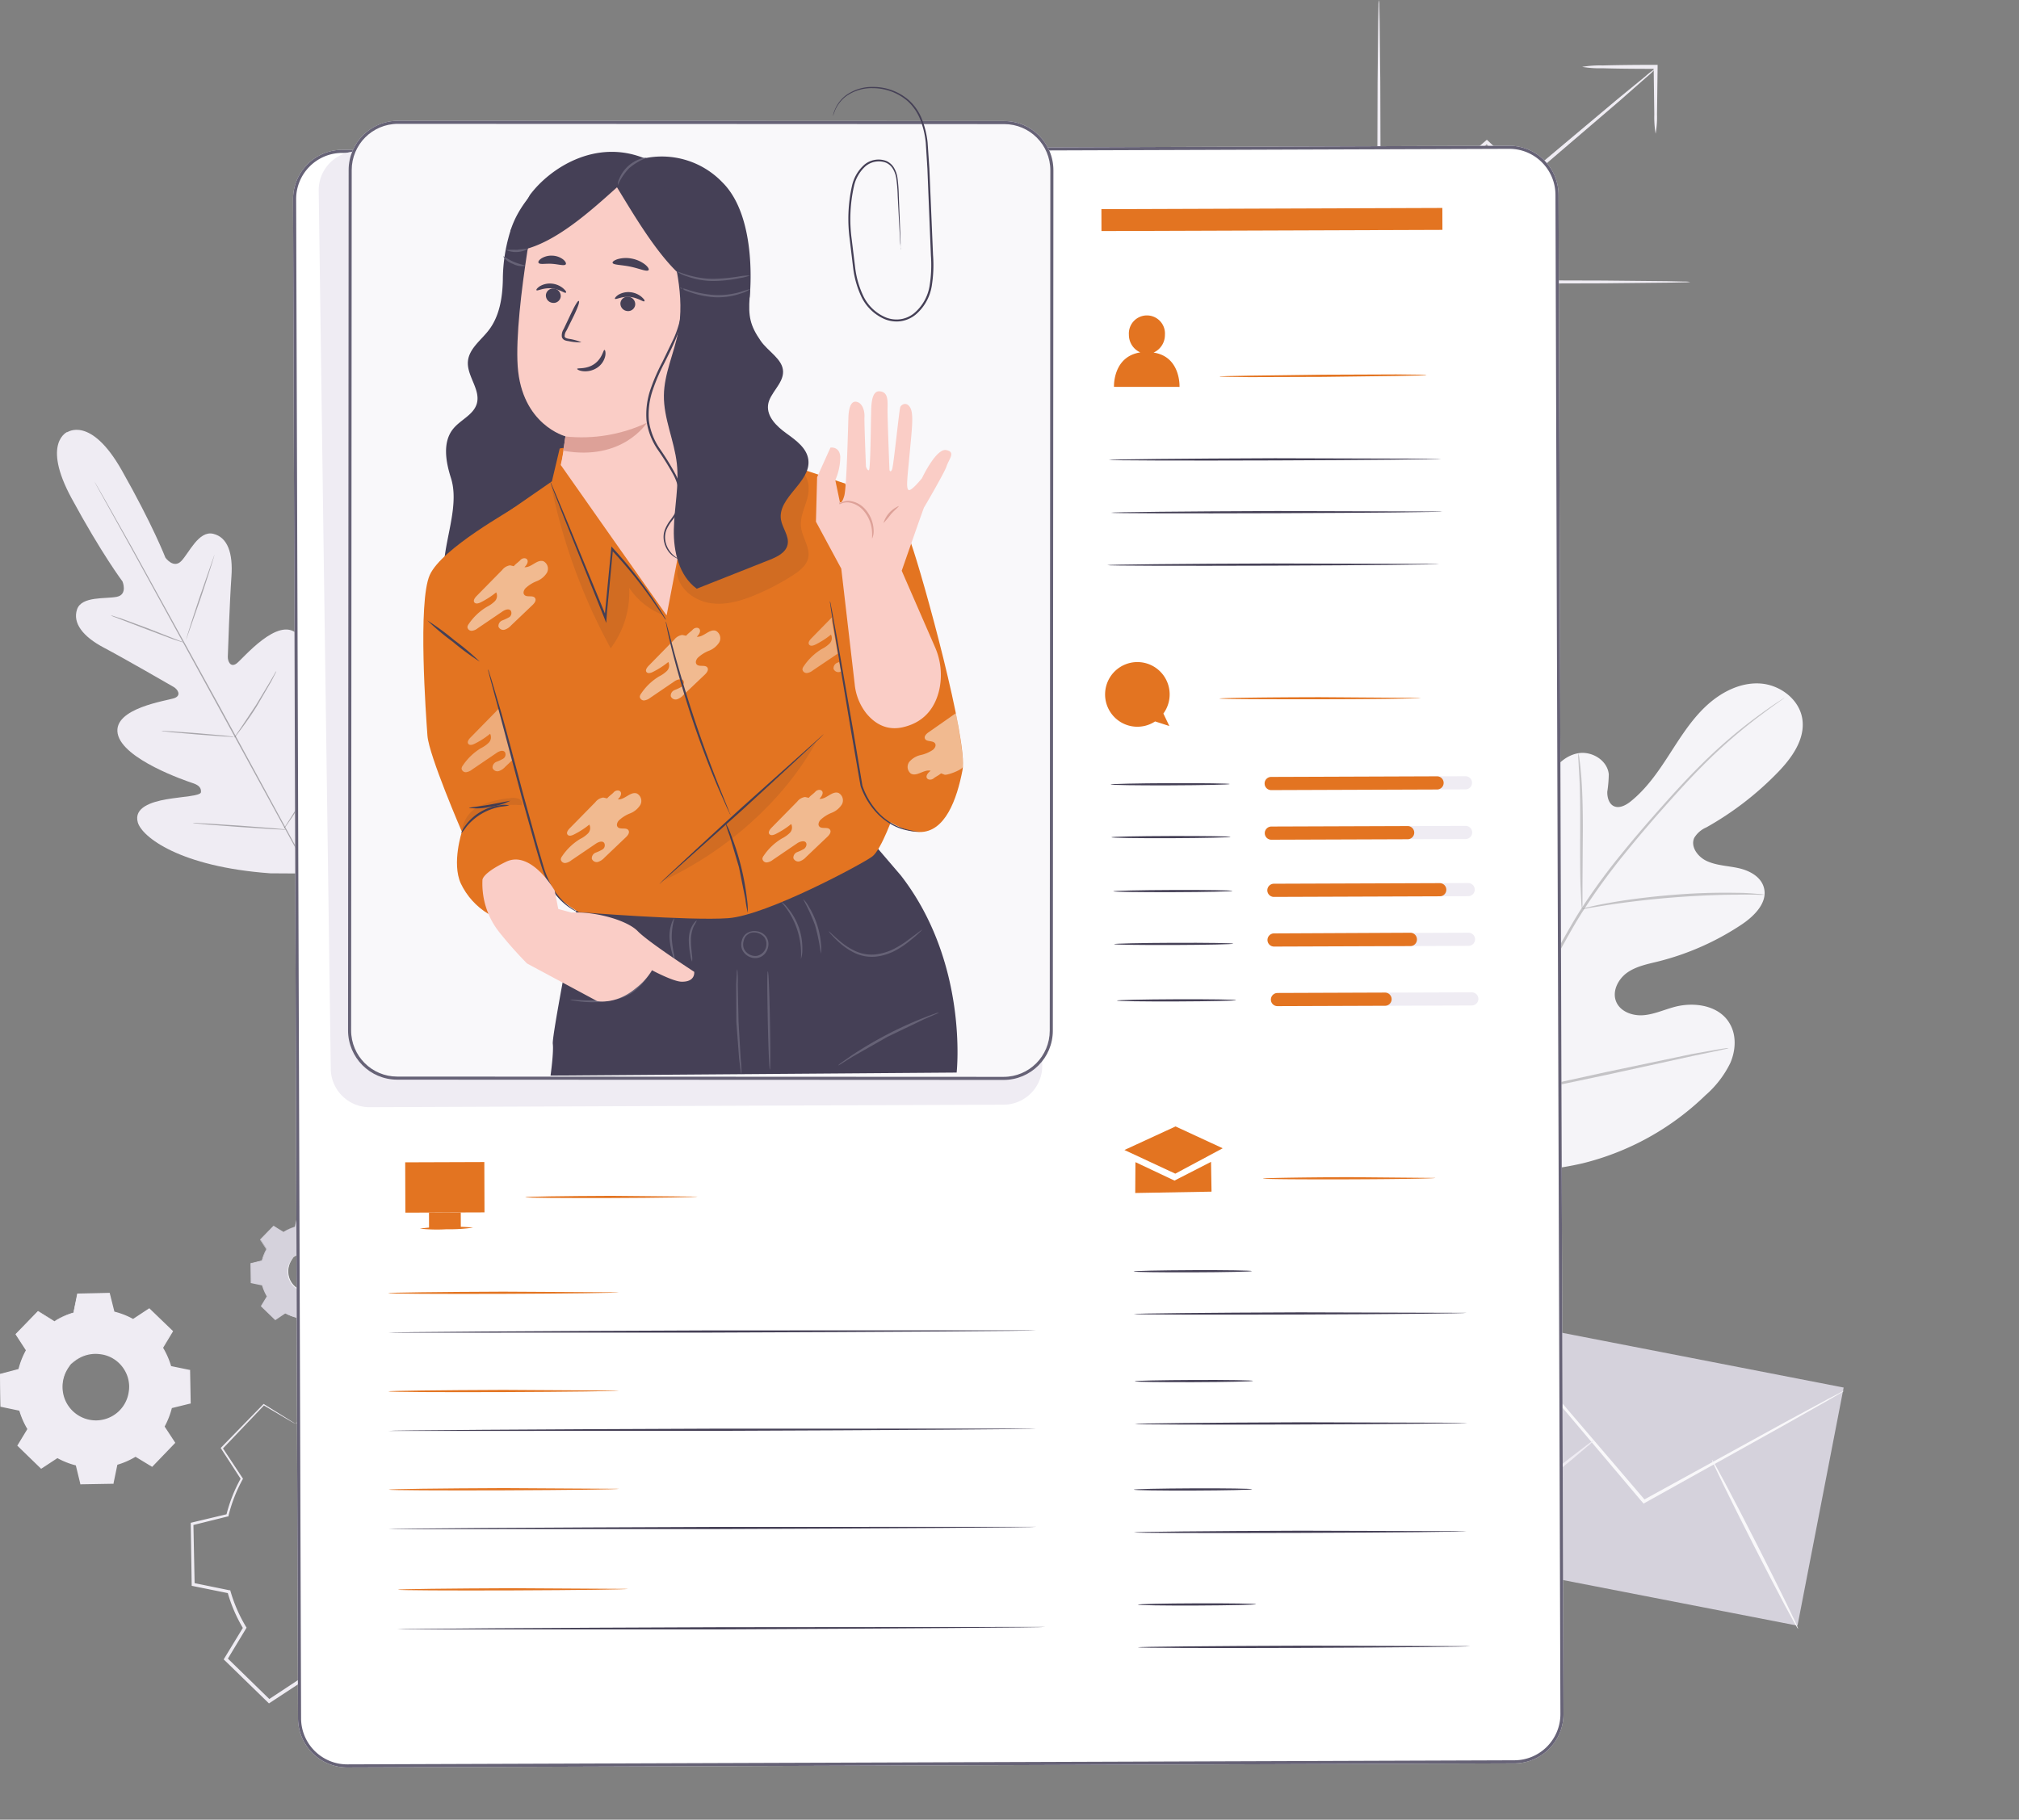 <svg xmlns="http://www.w3.org/2000/svg" width="416" height="375" fill="none" xmlns:v="https://vecta.io/nano"><rect width="100%" height="100%" fill="#808080" stroke="none"/><style><![CDATA[.B{fill:#454056}.C{fill:#e37421}.D{fill:#efecf3}.E{fill:#666276}.F{fill:#facdc6}.G{fill:#d5d2dc}.H{fill:#f9f8fa}.I{fill-rule:evenodd}]]></style><path d="M299.371 237.518c-13.694-11.962-14.986-31.561-12.541-48.779.408-2.875.425-5.959 2.064-8.339s5.03-3.771 7.476-2.277c2.03 1.243 2.697 3.832 3.669 6.029a17.03 17.03 0 0 0 6.071 7.193c1.734 1.147 3.937 1.981 5.854 1.173 2.601-1.103 3.304-4.517 3.59-7.384l1.63-16.063c.287-2.866.599-5.803 1.778-8.426s3.426-4.943 6.236-5.421 6.01 1.468 6.279 4.344a26.33 26.33 0 0 1-.304 3.579c-.043 1.199.365 2.606 1.457 3.032s2.342-.226 3.296-.973c3.27-2.607 5.672-6.082 7.953-9.609s4.501-7.114 7.528-9.981 6.998-4.978 11.127-4.77 8.23 3.223 8.828 7.367-2.185 8.01-5.108 11.007a64.28 64.28 0 0 1-14.683 11.293 5.34 5.34 0 0 0-2.489 2.164c-.824 1.841.781 3.944 2.602 4.769 2.056.947 4.397.973 6.6 1.477s4.527 1.737 5.143 3.961c.867 3.058-1.925 5.873-4.553 7.628a55.19 55.19 0 0 1-17.224 7.627c-2.186.539-4.484.982-6.34 2.276s-3.165 3.77-2.35 5.907 3.374 3.067 5.629 2.893 4.336-1.164 6.539-1.737c4.102-1.06 9.158-.244 11.274 3.475 1.422 2.415 1.232 5.551.104 8.131-1.243 2.529-2.98 4.783-5.108 6.628-7.048 6.835-15.781 11.674-25.307 14.022-9.47 2.18-18.03 2.128-26.746-2.172" fill="#f5f4f8"/><g fill="#000"><path opacity=".2" d="M304.992 227.155c3.879-9.106 8.274-17.981 13.165-26.583l3.816-6.794c1.258-2.224 2.498-4.43 3.851-6.515a128.44 128.44 0 0 1 8.49-11.572c2.862-3.535 5.707-6.784 8.395-9.808s5.247-5.777 7.693-8.2a102.76 102.76 0 0 1 12.359-10.547c1.552-1.129 2.784-1.963 3.625-2.519l.962-.625a2.74 2.74 0 0 1 .339-.2c-.09.094-.192.176-.304.243l-.937.669c-.823.582-2.029 1.451-3.564 2.606-4.333 3.239-8.418 6.799-12.22 10.651-2.419 2.432-4.952 5.212-7.632 8.226s-5.489 6.29-8.343 9.826a131.3 131.3 0 0 0-8.386 11.51c-1.344 2.068-2.602 4.257-3.833 6.49l-3.799 6.793c-4.887 8.583-9.288 17.435-13.182 26.514"/><path opacity=".2" d="M325.968 187.253c-.093-.41-.143-.83-.147-1.251l-.165-3.475c-.095-2.901-.095-6.906-.078-11.293s0-8.427-.174-11.293l-.19-3.423c-.046-.422-.046-.847 0-1.268a6.3 6.3 0 0 1 .225 1.242c.122.808.243 1.972.364 3.423.235 2.892.347 6.949.33 11.345l-.078 11.294v3.474a5.03 5.03 0 0 1-.087 1.225zm37.589-2.875c-.496.046-.996.046-1.492 0-.954 0-2.333-.052-4.041 0-3.417 0-8.126.165-13.321.573a190.44 190.44 0 0 0-13.261 1.52l-3.989.643c-.487.114-.984.181-1.483.2.468-.173.949-.306 1.439-.399a64.3 64.3 0 0 1 3.981-.817c3.365-.617 8.066-1.26 13.269-1.677a129.75 129.75 0 0 1 13.373-.425c1.735 0 3.088.13 4.042.208.498.013.995.071 1.483.174zm-58.045 42.151a1.74 1.74 0 0 1-.199-.478l-.486-1.407-1.639-5.213c-1.318-4.422-2.958-10.581-4.666-17.374l-4.519-17.436-1.465-5.255-.399-1.434c-.113-.391-.122-.504-.096-.512.086.15.153.311.2.477l.486 1.408c.416 1.216.98 2.997 1.639 5.212 1.318 4.413 2.957 10.581 4.666 17.375l4.518 17.435 1.466 5.212.399 1.434c.112.382.121.547.095.556z"/><path opacity=".2" d="M356.168 216.009a2.06 2.06 0 0 1-.503.147l-1.475.322-5.429 1.138-17.865 3.918-17.901 3.761-5.464.965-1.491.226a2.23 2.23 0 0 1-.529 0c.163-.072.335-.121.511-.148l1.475-.321 5.42-1.139 17.866-3.917 17.909-3.762 5.455-.964 1.492-.226a2.23 2.23 0 0 1 .529 0z"/></g><path d="M13.913 88.983s-5.403 2.189.824 13.683 10.503 17.157 10.503 17.157 1.119 2.685-1.145 3.162-7.285-.191-8.222 2.606 1.188 5.586 5.498 7.862 13.564 7.628 14.405 8.114 1.657 1.738.173 2.294-12.714 2.041-11.699 7.332 14.058 9.73 15.481 10.199 1.734 1.094 1.674 1.867-3.92.913-7.094 1.46-6.765 1.737-5.923 4.743 8.673 9.165 27.31 10.512l8.673.052 4.562-7.463c8.673-16.557 7.641-26.461 5.533-28.763s-5.004.113-7.155 2.519-4.276 5.586-4.987 5.256-1.015-.938-.694-2.406 3.469-14.882-.434-18.548-11.136 5.108-12.41 6.081-1.873-.408-1.847-1.355.399-11.667.746-16.506-.772-8.122-3.755-8.834-4.969 3.944-6.574 5.612-3.278-.704-3.278-.704-2.541-6.611-8.985-17.991-11.274-7.819-11.274-7.819" class="D"/><g fill="#000"><path opacity=".3" d="M64.873 182.059L45.056 145.79l-18.048-32.908-5.524-9.938-1.5-2.71-.382-.704c-.045-.079-.086-.16-.121-.243l.147.234.408.687 1.544 2.684 5.594 9.904 18.117 32.863 19.748 36.304"/><path opacity=".3" d="M22.859 126.825a2.6 2.6 0 0 1 .607.156l1.63.522 5.282 1.946 5.204 2.05 1.587.616a2.92 2.92 0 0 1 .581.244 2.78 2.78 0 0 1-.616-.148l-1.622-.53-5.273-1.981-5.256-2.015-1.596-.608a2.88 2.88 0 0 1-.529-.252zm15.507 4.97c-.069 0 1.179-3.953 2.784-8.774l3.027-8.688c.069 0-1.171 3.944-2.775 8.766l-3.035 8.696zm9.896 20.241c.088-.197.202-.381.338-.547l.989-1.434 3.183-4.795 2.957-4.926.867-1.511a2.38 2.38 0 0 1 .347-.539c-.07.204-.157.401-.26.591l-.798 1.555-2.897 4.977c-1.162 1.903-2.376 3.571-3.252 4.761l-1.058 1.381a3.17 3.17 0 0 1-.416.487zm-15.011-1.399a2.77 2.77 0 0 1 .59 0l1.605.086 5.299.383 5.29.469 1.605.174c.197.009.392.041.581.095a2.77 2.77 0 0 1-.59 0l-1.604-.087-5.299-.391-5.29-.46-1.605-.174c-.197-.007-.392-.039-.581-.095zm6.46 18.973a4.42 4.42 0 0 1 .763 0l2.055.104 6.799.435 6.782.521 2.055.191a4.68 4.68 0 0 1 .755.104 4.14 4.14 0 0 1-.755 0l-2.064-.104-6.799-.443-6.782-.513-2.055-.191a4.68 4.68 0 0 1-.755-.104zm18.762 1.199c.114-.246.251-.482.408-.703l1.197-1.86 3.833-6.211 3.616-6.333 1.067-1.937c.123-.243.265-.475.425-.695a5.23 5.23 0 0 1-.33.747l-.989 1.981-3.556 6.376-3.911 6.177-1.266 1.815c-.145.229-.31.444-.494.643z"/></g><path d="M307.193 271.808l-9.513 49.069 72.68 14.139 9.513-49.07-72.68-14.138z" class="G"/><path d="M380 286.593c-.254.196-.524.37-.807.521l-2.385 1.381-8.776 4.978-29.149 16.254-.243.13-.173-.208-.434-.504-21.838-25.853-6.556-7.888-1.735-2.164c-.218-.244-.412-.509-.581-.79a5.84 5.84 0 0 1 .685.704l1.848 2.076 6.73 7.749 21.985 25.723.433.512-.416-.078 29.244-16.071 8.881-4.796 2.428-1.268a5.58 5.58 0 0 1 .859-.408z" class="H"/><path d="M297.802 321.524c-.113-.139 6.652-5.803 15.117-12.648s15.428-12.267 15.55-12.119-6.652 5.803-15.125 12.649-15.455 12.231-15.542 12.118z" class="D"/><path d="M352.743 300.84c.165-.087 4.276 7.644 9.167 17.261s8.742 17.479 8.578 17.566-4.276-7.645-9.176-17.262-8.733-17.479-8.569-17.565z" class="H"/><g class="D"><path d="M348.257 58.1c-.41.066-.825.095-1.241.087l-3.555.07-13.096.13-43.181.122h-3.469V58.1l.121-41.204.13-12.379.07-3.353c-.014-.39.015-.78.086-1.164a6.77 6.77 0 0 1 .079 1.164l.069 3.353.13 12.379.121 41.204-.399-.408h3.079l43.181.122 13.096.13 3.556.078a7.63 7.63 0 0 1 1.223.078zm-7.128-43.992a16.48 16.48 0 0 1-1.908 1.824l-5.42 4.769-18.065 15.472-1.076.869-.277.235-.26-.243-8.04-7.48h.477l-11.777 9.799-3.426 2.736c-.388.355-.816.664-1.275.921a7.95 7.95 0 0 1 1.127-1.103l3.287-2.91 11.613-9.982.252-.217.242.235 8.075 7.436h-.538l1.075-.869 18.213-15.298 5.585-4.569a16.16 16.16 0 0 1 2.116-1.624z"/><path d="M341.131 27.555a20.58 20.58 0 0 1-.278-4.005l-.13-9.773.408.408h-.694c-3.989 0-7.597-.043-10.216-.122a21.51 21.51 0 0 1-4.233-.287 22.47 22.47 0 0 1 4.233-.287c2.601-.069 6.227-.122 10.216-.122h1.101v.408l-.121 9.773a20.05 20.05 0 0 1-.286 4.005zm-329.89 244.72a15.99 15.99 0 0 1 3.92-1.737l.806-3.883 6.548-.122.945 3.857a16.18 16.18 0 0 1 3.972 1.564l3.313-2.172 4.709 4.561-2.081 3.423a16.01 16.01 0 0 1 1.734 3.909l3.877.808.113 6.559-3.842.947a16.09 16.09 0 0 1-1.561 3.979l2.168 3.318-4.553 4.726-3.382-2.059a15.99 15.99 0 0 1-3.92 1.738l-.807 3.883-6.548.121-.945-3.857a16 16 0 0 1-3.972-1.563l-3.313 2.171-4.718-4.56 2.055-3.389c-.752-1.224-1.335-2.545-1.735-3.926l-3.877-.808-.121-6.559 3.859-.964a16.24 16.24 0 0 1 1.561-3.979l-2.168-3.319 4.553-4.725 3.382 2.058h.026zm3.469 8.74a7.04 7.04 0 0 0-1.326 7.687 7.03 7.03 0 0 0 2.653 3.09 7.01 7.01 0 0 0 3.918 1.099 7.02 7.02 0 0 0 3.869-1.261c1.137-.794 2.015-1.906 2.522-3.198a7.05 7.05 0 0 0 .329-4.062 7.04 7.04 0 0 0-4.29-5.053 7.01 7.01 0 0 0-2.71-.483 7.03 7.03 0 0 0-2.687.596 7.02 7.02 0 0 0-2.252 1.585h-.026z"/><path d="M14.737 281.015a5.35 5.35 0 0 1 1.292-1.147c1.354-.885 2.973-1.269 4.579-1.086 1.196.129 2.341.559 3.326 1.25a7.14 7.14 0 0 1 2.311 2.703c.631 1.283.87 2.725.685 4.144a7.2 7.2 0 0 1-1.956 4.062c-1.07 1.109-2.467 1.844-3.985 2.097a6.69 6.69 0 0 1-2.16 0 6.94 6.94 0 0 1-1.995-.573 7.12 7.12 0 0 1-2.78-2.215 7.14 7.14 0 0 1-1.366-3.284 6.96 6.96 0 0 1 .928-4.631 5.23 5.23 0 0 1 1.101-1.355s-.425.469-.971 1.434c-.752 1.374-1.024 2.961-.772 4.508a6.77 6.77 0 0 0 1.206 2.928 6.84 6.84 0 0 0 2.801 2.276 6.64 6.64 0 0 0 1.899.53 6.48 6.48 0 0 0 2.047-.044 6.8 6.8 0 0 0 3.755-1.988c1.008-1.048 1.655-2.39 1.847-3.832a6.24 6.24 0 0 0 0-2.05 6.42 6.42 0 0 0-.59-1.877 6.84 6.84 0 0 0-2.376-2.727 6.68 6.68 0 0 0-2.975-1.069c-1.551-.203-3.125.124-4.466.93-.963.582-1.353 1.059-1.388 1.016zm-3.497-8.739l-.217-.113-.65-.374-2.55-1.511h.078l-4.527 4.743v-.121l2.246 3.301v.06.061a16.33 16.33 0 0 0-1.535 3.962v.078h-.078l-3.842.955.113-.139.13 6.559-.13-.156 3.885.799h.095v.096a16.07 16.07 0 0 0 1.691 3.883l.052.087-.052.087-2.064 3.431v-.226l4.718 4.552h-.234l3.304-2.18.104-.061.095.052a15.77 15.77 0 0 0 3.877 1.555h.113v.113l.945 3.849-.2-.148 6.557-.122-.2.165.807-3.883v-.121h.121a15.69 15.69 0 0 0 3.859-1.686l.104-.061.104.061 3.382 2.059h-.252l4.553-4.726v.252l-2.168-3.318-.069-.105.061-.104c.722-1.225 1.273-2.543 1.639-3.918v-.121h.121l3.842-.939-.147.192-.104-6.568.147.182-3.859-.842h-.104v-.105c-.381-1.364-.944-2.67-1.674-3.883l-.061-.095.061-.087 2.055-3.388v.208l-4.701-4.569h.191l-3.365 2.172-.069.052-.078-.044c-1.237-.695-2.561-1.22-3.937-1.563h-.078v-.079l-.928-3.857.113.087-6.548.087.087-.07-.867 3.875a17 17 0 0 0-3.001 1.155l-.703.365-.234.122.217-.148a9.67 9.67 0 0 1 .694-.399 15.47 15.47 0 0 1 2.992-1.217l-.052.044.789-3.883v-.07h.078l6.548-.139h.095v.087l.963 3.848-.104-.095a16.07 16.07 0 0 1 4.015 1.572h-.147l3.304-2.18.104-.07.087.087 4.726 4.552.095.096-.069.113-2.047 3.396v-.182a16.52 16.52 0 0 1 1.734 3.961l-.139-.121 3.885.799h.139v.243l.121 6.559v.157h-.147l-3.851.946.147-.147a16.55 16.55 0 0 1-1.578 4.031v-.2l2.168 3.31.087.139-.113.113-4.544 4.726-.113.112-.139-.086-3.382-2.051h.199a16.01 16.01 0 0 1-3.963 1.738l.147-.157-.807 3.884v.156h-.165l-6.548.113h-.156v-.156l-.937-3.858.147.148a16.25 16.25 0 0 1-4.024-1.59h.199l-3.313 2.172-.13.087-.104-.104-4.709-4.57-.104-.095.078-.122 2.055-3.388v.174a16.4 16.4 0 0 1-1.735-3.97l.13.121-3.877-.816H.095v-.131L0 283.231v-.113h.104l3.781-1.008-.095.095a16.52 16.52 0 0 1 1.578-4.004v.121l-2.159-3.327v-.061l.052-.061 4.579-4.699 2.498 1.555.642.408.26.139z"/></g><path d="M58.41 253.876a9.49 9.49 0 0 1 2.342-1.017l.486-2.328 3.92-.069.564 2.311a9.44 9.44 0 0 1 2.385.938l1.977-1.303 2.819 2.728-1.223 2.032c.442.733.784 1.522 1.015 2.346l2.307.443.069 3.927-2.307.564c-.201.833-.517 1.634-.937 2.381l1.301 1.989-2.723 2.823-2.029-1.225c-.733.44-1.52.782-2.342 1.017l-.486 2.328-3.92.07-.564-2.311a9.29 9.29 0 0 1-2.376-.939l-1.986 1.304-2.819-2.728 1.223-2.033c-.439-.734-.78-1.523-1.015-2.346l-2.307-.477-.069-3.927 2.307-.565c.203-.835.518-1.639.937-2.389l-1.301-1.98 2.723-2.824 2.029 1.26zm2.09 5.212c-.578.6-.965 1.357-1.113 2.177a4.22 4.22 0 0 0 .282 2.43c.332.764.882 1.412 1.582 1.863a4.21 4.21 0 0 0 2.349.669c.832-.015 1.64-.276 2.324-.751a4.21 4.21 0 0 0 1.516-1.917 4.22 4.22 0 0 0-.991-4.575 4.2 4.2 0 0 0-1.381-.89 4.21 4.21 0 0 0-1.616-.293 4.22 4.22 0 0 0-1.604.349c-.507.221-.965.54-1.349.938z" class="G"/><path d="M60.502 259.088c.22-.273.483-.508.78-.694.815-.525 1.786-.752 2.749-.643.665.067 1.305.294 1.865.66.648.434 1.169 1.034 1.509 1.737.185.373.314.771.382 1.182a4.04 4.04 0 0 1 0 1.294c-.125.914-.536 1.764-1.176 2.428a4.33 4.33 0 0 1-2.38 1.264 4 4 0 0 1-1.292 0c-.414-.048-.819-.162-1.197-.339-.696-.321-1.294-.822-1.735-1.45-.384-.548-.633-1.179-.728-1.842a4.2 4.2 0 0 1 .555-2.771c.171-.306.394-.579.659-.808 0 0-.252.269-.581.869-.448.824-.61 1.775-.46 2.701a4.08 4.08 0 0 0 .802 1.865c.42.544.971.972 1.6 1.245a3.76 3.76 0 0 0 1.128.322c.408.065.823.065 1.231 0a4.08 4.08 0 0 0 2.245-1.188c.604-.625.993-1.426 1.111-2.287.065-.406.065-.819 0-1.225a4.08 4.08 0 0 0-.356-1.129 4.23 4.23 0 0 0-1.422-1.634c-.657-.435-1.423-.674-2.211-.691a4.17 4.17 0 0 0-2.238.596c-.291.162-.572.341-.841.538z" fill="#f5f4f8"/><path d="M58.409 253.876l-.13-.069-.39-.226-1.526-.869-2.706 2.841v-.079l1.31 1.981a9.78 9.78 0 0 0-.919 2.372v.043l-2.298.574.061-.087.078 3.926-.069-.095 2.316.486h.052v.061a9.63 9.63 0 0 0 1.015 2.32v.052.052l-1.232 2.033v-.131l2.827 2.728h-.139l1.977-1.303h.061.061a9.74 9.74 0 0 0 2.35.921h.069v.069l.564 2.303-.113-.087 3.92-.07-.113.096.477-2.328v-.07h.069a9.29 9.29 0 0 0 2.316-1.008h.069.061l2.021 1.225h-.147l2.723-2.832v.148l-1.301-1.981v-.061-.06c.416-.739.728-1.531.928-2.355v-.069h.069l2.307-.565-.087.113-.069-3.927.087.105-2.316-.487h-.069v-.069a9.26 9.26 0 0 0-1.006-2.32v-.052-.061l1.24-2.024v.122l-2.81-2.728h.113l-1.986 1.294c-.741-.414-1.535-.727-2.359-.929v-.044l-.555-2.31.069.052-3.92.052.052-.044-.494 2.329c-.617.172-1.215.404-1.787.695l-.425.217-.139.069.13-.087.416-.234a9.54 9.54 0 0 1 1.787-.739l.468-2.328v-.043l3.92-.087h.052v.052l.572 2.302-.061-.052c.839.205 1.647.52 2.402.938h-.191l1.977-1.303h.061l.052.052 2.827 2.728.061.052v.07l-1.223 2.033v-.113a9.72 9.72 0 0 1 1.032 2.38l-.078-.078 2.324.477h.087v.087l.069 3.936v.087h-.087l-2.298.564.078-.087c-.204.845-.522 1.657-.945 2.415v-.121l1.301 1.981.052.078-.069.069-2.723 2.832-.069.07-.078-.052-2.029-1.234h.121a9.39 9.39 0 0 1-2.368 1.025l.087-.087-.486 2.32v.095h-.095l-3.929.07h-.095v-.087l-.564-2.311.087.087c-.841-.211-1.651-.529-2.411-.947h.121l-2.064 1.39-.069.044-.069-.061-2.819-2.728-.061-.061v-.078L55 267.107v.104a9.67 9.67 0 0 1-1.023-2.372l.078.07-2.324-.487h-.069v-.121l-.052-3.927v-.069h.069l2.307-.556-.061.06c.21-.838.531-1.644.954-2.397v.069l-1.292-1.989v-.044l2.741-2.806 1.5.93.382.243.2.061z" class="G"/><g class="D"><path d="M71.011 356.742l-1.787-7.298c-2.629-.642-5.158-1.638-7.519-2.962l-6.288 4.126-8.959-8.687 3.885-6.42a30.32 30.32 0 0 1-3.217-7.419l-7.363-1.537-.217-12.467 7.285-1.789c.663-2.647 1.678-5.192 3.018-7.567l-4.12-6.298 8.673-8.974 6.409 3.901a30.63 30.63 0 0 1 7.415-3.232l1.526-7.367 12.445-.226 1.778 7.298c2.629.649 5.16 1.646 7.528 2.962l6.279-4.126 8.95 8.687-3.886 6.42a30.4 30.4 0 0 1 3.218 7.427l7.363 1.538.217 12.457-7.285 1.79c-.651 2.63-1.645 5.163-2.958 7.532l4.12 6.29-8.673 8.965-6.435-3.805A30.29 30.29 0 0 1 85 349.184l-1.526 7.375-12.463.183zm-9.314-10.33c2.366 1.323 4.897 2.322 7.528 2.972l1.787 7.288 12.393-.217 1.526-7.358c2.608-.741 5.104-1.827 7.424-3.232l6.409 3.892 8.603-8.93-4.111-6.29c1.319-2.373 2.317-4.912 2.966-7.549l7.285-1.738-.217-12.414-7.267-1.624a30.48 30.48 0 0 0-3.227-7.437l3.886-6.419-8.924-8.618-6.279 4.118c-2.368-1.317-4.899-2.313-7.528-2.963l-1.812-7.349-12.393.217-1.526 7.358a29.91 29.91 0 0 0-7.432 3.232l-6.435-3.857-8.603 8.93 4.102 6.298a30.6 30.6 0 0 0-2.966 7.55l-7.285 1.789.217 12.414 7.354 1.529c.743 2.611 1.828 5.111 3.226 7.436l-3.877 6.412 8.915 8.626 6.262-4.066zm15.281-13.804a13.34 13.34 0 0 1-7.37-2.224c-2.186-1.45-3.897-3.513-4.92-5.93a13.4 13.4 0 0 1-.836-7.665c.478-2.582 1.705-4.966 3.526-6.854 1.218-1.265 2.673-2.277 4.282-2.977a13.3 13.3 0 0 1 5.094-1.106h.243c3.486.054 6.813 1.472 9.269 3.95a13.39 13.39 0 0 1 .158 18.691 13.35 13.35 0 0 1-9.202 4.107l-.243.008zm-9.54-22.656a13.34 13.34 0 0 0-3.503 6.822c-.475 2.568-.187 5.22.829 7.626a13.32 13.32 0 0 0 4.886 5.906c2.171 1.447 4.719 2.224 7.327 2.233h.243c3.473-.113 6.765-1.583 9.171-4.094a13.35 13.35 0 0 0-.158-18.63 13.3 13.3 0 0 0-9.239-3.937h-.26c-1.748.024-3.474.395-5.078 1.093a13.19 13.19 0 0 0-4.263 2.972l.043.009z"/><path d="M67.394 309.952c.701-.859 1.539-1.596 2.48-2.18 2.567-1.669 5.631-2.396 8.673-2.059a13.49 13.49 0 0 1 6.31 2.369c1.869 1.311 3.378 3.075 4.383 5.128.59 1.183.999 2.448 1.214 3.753a13.05 13.05 0 0 1 .069 4.109 13.62 13.62 0 0 1-3.708 7.707 13.58 13.58 0 0 1-7.566 3.968c-2.673.455-5.421.101-7.892-1.016a13.53 13.53 0 0 1-5.265-4.202 13.56 13.56 0 0 1-2.592-6.223c-.45-3.04.163-6.143 1.734-8.783a10.1 10.1 0 0 1 2.09-2.562 31.99 31.99 0 0 0-1.83 2.71c-1.434 2.604-1.953 5.614-1.474 8.548a13.04 13.04 0 0 0 2.546 5.91 13.01 13.01 0 0 0 5.06 3.968c2.346 1.043 4.948 1.364 7.476.921a12.92 12.92 0 0 0 7.13-3.771 12.95 12.95 0 0 0 3.511-7.271 13.05 13.05 0 0 0-1.18-7.445 13.03 13.03 0 0 0-4.135-4.928c-1.768-1.27-3.826-2.076-5.986-2.343-2.942-.387-5.928.225-8.482 1.737l-2.567 1.955zm-6.624-16.575l-.416-.225-1.232-.713-4.839-2.858h.156l-8.586 9.009v-.243l4.145 6.28.069.113-.061.113c-1.301 2.362-2.284 4.886-2.923 7.506v.148h-.147l-7.294 1.815.208-.269.252 12.44-.243-.286 7.389 1.511h.191l.052.191a30.59 30.59 0 0 0 3.209 7.358l.104.165-.104.174-3.885 6.437-.052-.425 8.907 8.687h-.442l6.27-4.135.191-.122.191.113a30.22 30.22 0 0 0 7.45 2.928l.217.052.052.217 1.795 7.306-.373-.287 12.428-.217-.364.304 1.526-7.367.052-.234.217-.061a30.34 30.34 0 0 0 7.337-3.188l.2-.113.2.122 6.418 3.891-.468.061 8.672-8.948-.043.469-4.111-6.289-.121-.191.104-.2c1.306-2.346 2.295-4.855 2.94-7.462l.052-.218.217-.052 7.293-1.781-.277.357-.2-12.449.278.339-7.354-1.538-.2-.043-.061-.2a30.24 30.24 0 0 0-3.182-7.367l-.105-.174.105-.174 3.902-6.419.052.39-8.924-8.687h.364l-6.288 4.109-.139.087-.148-.078a30.09 30.09 0 0 0-7.467-2.971h-.147v-.148l-1.734-7.314.225.173-12.428.165.165-.139-1.578 7.359v.078h-.069a30.29 30.29 0 0 0-5.681 2.189l-1.344.695a2.65 2.65 0 0 1-.442.234c.128-.11.267-.206.416-.286l1.31-.756a29.12 29.12 0 0 1 5.672-2.311l-.087.087 1.483-7.375v-.131h.139l12.428-.269h.173v.174l1.813 7.297-.182-.182a30.62 30.62 0 0 1 7.615 2.979h-.286l6.27-4.144.199-.121.165.156 8.959 8.635.182.174-.13.217-3.885 6.437v-.338a30.75 30.75 0 0 1 3.27 7.514l-.261-.243 7.355 1.529.277.052v.287l.226 12.449v.286l-.286.07-7.294 1.798.269-.269c-.651 2.671-1.657 5.242-2.992 7.644v-.39l4.119 6.289.165.252-.208.217-8.63 8.965-.208.218-.26-.157-6.426-3.9h.39a30.83 30.83 0 0 1-7.519 3.275l.269-.296-1.526 7.367-.069.304H83.5l-12.419.217h-.303l-.069-.286-1.787-7.306.278.269a31.11 31.11 0 0 1-7.632-3.014h.373l-6.279 4.117-.243.157-.199-.191-8.933-8.688-.2-.191.147-.234 3.903-6.42v.339c-1.416-2.354-2.509-4.887-3.252-7.532l.234.226-7.389-1.495-.234-.052v-.234l-.191-12.449v-.295l.208-.053 7.302-1.737-.182.182a31.23 31.23 0 0 1 3.009-7.601v.235l-4.085-6.307-.087-.131.104-.113 8.673-8.904.061-.07.087.053 4.727 2.945 1.223.773a2.43 2.43 0 0 1 .425.286z"/></g><path d="M310.951 30.035l-240.457.842c-5.602.02-10.129 4.585-10.11 10.196l1.018 313.039c.018 5.612 4.575 10.145 10.176 10.125l240.456-.842c5.602-.019 10.129-4.584 10.111-10.196l-1.019-313.039a10.15 10.15 0 0 0-10.176-10.125z" fill="#fff"/><path d="M310.953 30.67l-240.457.842c-5.252.018-9.496 4.298-9.478 9.559l1.018 313.039c.017 5.261 4.289 9.511 9.541 9.492l240.456-.842c5.252-.018 9.496-4.298 9.479-9.558l-1.019-313.039c-.017-5.261-4.288-9.51-9.54-9.492zm-240.459.207l240.457-.842a10.15 10.15 0 0 1 10.176 10.125l1.019 313.039c.018 5.612-4.509 10.177-10.111 10.196l-240.456.842c-5.602.02-10.158-4.513-10.176-10.125L60.384 41.072c-.018-5.611 4.508-10.176 10.11-10.196z" class="E I"/><path d="M297.185 42.855l-70.248.246.014 4.517 70.249-.246-.015-4.517zm-3.268 34.437l-.43.048-1.246.043-4.562.096-15.081.19-15.071.051-4.569-.053-1.241-.035a2.06 2.06 0 0 1-.432-.031c.14-.037.284-.054.429-.048l1.247-.051 4.562-.087 15.107-.197 15.062-.06 4.57.052 1.241.035a1.29 1.29 0 0 1 .414.047z" class="C"/><path d="M296.908 94.529c-.009.13-15.322.286-34.22.355s-34.23.014-34.23-.108 15.322-.277 34.228-.345l34.222.098zm-.374 21.685c-.009.13-15.322.286-34.219.354s-34.196.026-34.187-.104 15.322-.278 34.227-.346l34.179.096zm.762-10.798c-.009.122-15.321.278-34.219.346s-34.196.026-34.187-.096 15.322-.286 34.228-.354l34.178.104z" class="B"/><path d="M143.696 246.599c-.008.121-7.947.257-17.748.289s-17.751-.034-17.75-.164 7.946-.25 17.748-.289l17.75.164zm-16.226 19.722c-.009.13-10.643.268-23.774.316s-23.769-.022-23.769-.144 10.634-.26 23.774-.308l23.769.136z" class="C"/><path d="M213.522 274.16c-.009.121-29.897.329-66.769.461l-66.782.017c0-.122 29.889-.338 66.779-.47l66.772-.008z" class="B"/><path d="M127.537 286.573c-.009.121-10.643.259-23.766.309s-23.778-.015-23.777-.145 10.643-.26 23.774-.308l23.769.144z" class="C"/><path d="M213.57 294.403c-.009.13-29.897.338-66.77.47l-66.781.008c0-.122 29.888-.33 66.778-.461l66.773-.017z" class="B"/><path d="M127.607 306.817c-.009.122-10.643.259-23.766.309s-23.777-.015-23.777-.137 10.643-.268 23.775-.316l23.768.144z" class="C"/><path d="M213.64 314.648c-.009.13-29.897.337-66.77.47l-66.78.007c.001-.13 29.888-.329 66.777-.46l66.773-.017z" class="B"/><path d="M129.455 327.44c-.008.121-10.651.259-23.774.308s-23.743-.012-23.734-.142 10.643-.259 23.774-.308l23.734.142z" class="C"/><path d="M215.489 335.27c-.01.13-29.906.337-66.782.513l-66.781.007c.001-.13 29.897-.328 66.778-.46l66.785-.06z" class="B"/><g class="C"><path d="M99.793 239.474l-16.305.057.034 10.373 16.305-.057-.034-10.373z"/><path d="M94.939 249.87l-6.548.023.011 3.249 6.548-.023-.011-3.249z"/><path d="M97.479 252.987a33.42 33.42 0 0 1-5.484.336 32.64 32.64 0 0 1-5.495-.127c1.816-.257 3.65-.366 5.483-.327 1.832-.107 3.669-.068 5.495.118zm134.202-15.995l10.532-4.856 9.716 4.5-9.768 5.232-10.48-4.876zm2.265 2.503l-.04 6.355 15.721-.275-.105-6.139-7.524 3.858-8.052-3.799zm61.781 3.254c-.01.13-7.948.257-17.748.289s-17.751-.034-17.752-.156 7.948-.257 17.749-.297l17.751.164z"/></g><path d="M257.968 261.943c-.008.122-5.468.241-12.19.263s-12.212-.051-12.211-.182 5.468-.241 12.191-.272 12.211.061 12.21.191zm44.177 8.604c-.009.13-15.348.284-34.272.351s-34.282.019-34.282-.103 15.348-.284 34.28-.35l34.274.102zm-43.947 14.02c-.009.13-5.46.251-12.191.272s-12.168-.049-12.202-.182 5.459-.241 12.191-.272 12.202.06 12.202.182zm44.173 8.639c-.009.13-15.348.284-34.271.351s-34.274.02-34.283-.103 15.348-.284 34.28-.35l34.274.102zm-44.359 13.696c-.009.13-5.469.25-12.191.272s-12.168-.058-12.211-.183 5.468-.241 12.191-.271 12.211.06 12.211.182zm44.172 8.647c-.009.13-15.348.284-34.271.351s-34.282.019-34.283-.103 15.348-.284 34.28-.35l34.274.102zm-43.358 15.046c-.008.121-5.459.242-12.191.272s-12.168-.057-12.202-.182 5.46-.25 12.191-.272 12.202.06 12.202.182zm44.175 8.647c-.009.121-15.348.276-34.271.351s-34.274.02-34.274-.111 15.339-.276 34.271-.342l34.274.102z" class="B"/><path d="M237.678 72.661c.707-.316 1.305-.833 1.722-1.486a3.97 3.97 0 0 0 .624-2.189c.036-.51-.034-1.021-.204-1.502s-.437-.922-.785-1.296a3.72 3.72 0 0 0-1.235-.876c-.467-.204-.972-.31-1.481-.31a3.72 3.72 0 0 0-1.483.306c-.468.203-.889.5-1.238.872s-.617.813-.788 1.294a3.74 3.74 0 0 0-.21 1.501 3.97 3.97 0 0 0 .632 2.176 3.95 3.95 0 0 0 1.719 1.473c-5.704.878-5.422 7.098-5.422 7.098l13.501.012s.301-6.232-5.352-7.075z" class="C"/><path d="M253.4 161.574c-.009.13-5.504.247-12.296.273s-12.298-.058-12.298-.18 5.504-.247 12.296-.273 12.298.058 12.298.18zm.161 10.888c-.008.122-5.503.248-12.295.274s-12.299-.058-12.298-.189 5.504-.247 12.295-.264 12.298.057 12.298.179z" class="B"/><path d="M301.951 162.674l-40.003.147a1.35 1.35 0 0 1-1.357-1.35 1.36 1.36 0 0 1 .393-.959 1.35 1.35 0 0 1 .955-.4l40.004-.147a1.34 1.34 0 0 1 .96.391c.126.125.226.275.294.439s.103.341.102.52-.032.355-.099.52-.166.315-.291.441a1.34 1.34 0 0 1-.439.295c-.164.068-.341.103-.519.103z" class="D"/><path d="M296.105 162.697l-34.185.122a1.35 1.35 0 0 1-.957-.393c-.255-.254-.399-.598-.4-.957a1.36 1.36 0 0 1 .393-.959 1.35 1.35 0 0 1 .955-.4l34.186-.122c.358-.001.702.141.957.394s.398.597.399.956-.143.702-.395.956a1.36 1.36 0 0 1-.953.403z" class="C"/><path d="M301.982 172.909l-40.003.139a1.35 1.35 0 0 1-.957-.394c-.255-.253-.398-.597-.4-.956a1.37 1.37 0 0 1 .396-.957c.252-.254.594-.399.952-.402l40.003-.139c.178-.001.355.032.519.1s.315.166.441.291.226.275.295.44a1.34 1.34 0 0 1 .102.519c.001.359-.14.704-.393.959a1.35 1.35 0 0 1-.955.4z" class="D"/><path d="M290.044 172.947l-28.089.099a1.35 1.35 0 0 1-.957-.394c-.255-.253-.398-.597-.4-.956a1.37 1.37 0 0 1 .396-.956 1.36 1.36 0 0 1 .952-.403l28.089-.099c.359-.001.703.14.958.393s.398.597.399.956-.14.705-.393.959-.596.399-.955.401z" class="C"/><path d="M253.959 183.594c-.008.122-5.503.248-12.295.265s-12.298-.058-12.298-.18 5.504-.247 12.296-.273 12.298.058 12.297.188zm.161 10.881c-.009.13-5.504.247-12.296.273s-12.298-.058-12.298-.18 5.503-.247 12.295-.273 12.299.058 12.299.18z" class="B"/><path d="M302.51 184.686l-40.004.147c-.358.001-.702-.141-.957-.394s-.398-.597-.399-.956.14-.704.393-.959a1.35 1.35 0 0 1 .955-.4l40.003-.147a1.35 1.35 0 0 1 .958.394c.254.253.398.597.399.956.002.178-.032.355-.099.52a1.33 1.33 0 0 1-.292.441 1.32 1.32 0 0 1-.439.295c-.164.069-.34.103-.518.103z" class="D"/><path d="M296.656 184.708l-34.177.123a1.35 1.35 0 0 1-.957-.394c-.254-.253-.398-.597-.399-.956s.14-.704.393-.959a1.35 1.35 0 0 1 .955-.4l34.176-.123c.359-.001.703.141.958.394s.398.597.399.956c.002.178-.032.355-.099.52s-.166.315-.292.442a1.36 1.36 0 0 1-.438.295 1.34 1.34 0 0 1-.519.102z" class="C"/><path d="M302.577 194.924l-40.004.147a1.35 1.35 0 0 1-.957-.394c-.255-.253-.398-.597-.4-.956a1.36 1.36 0 0 1 .393-.959 1.35 1.35 0 0 1 .955-.4l40.004-.147a1.35 1.35 0 0 1 .957.394c.254.253.398.597.399.956s-.14.704-.393.959a1.35 1.35 0 0 1-.954.4z" class="D"/><path d="M290.601 194.967l-28.089.099a1.35 1.35 0 0 1-.958-.394c-.254-.253-.398-.597-.399-.956s.14-.704.393-.959a1.35 1.35 0 0 1 .955-.4l28.092-.134a1.35 1.35 0 0 1 .957.394c.254.253.398.597.399.956a1.37 1.37 0 0 1-.091.53c-.066.168-.164.322-.29.452a1.35 1.35 0 0 1-.443.304 1.34 1.34 0 0 1-.526.108z" class="C"/><path d="M254.703 206.107c-.01.13-5.513.247-12.305.272s-12.298-.058-12.298-.18 5.504-.247 12.296-.273 12.306.059 12.307.181z" class="B"/><path d="M303.251 207.208l-40.003.138a1.35 1.35 0 0 1-.957-.394c-.255-.253-.398-.597-.4-.956.004-.358.147-.7.399-.954s.592-.399.949-.405l40.003-.138a1.36 1.36 0 0 1 .961.393c.256.253.401.597.405.957-.002.36-.145.705-.399.959s-.599.398-.958.4z" class="D"/><path d="M285.423 207.264l-22.21.079c-.359.001-.703-.141-.958-.394a1.35 1.35 0 0 1-.399-.956 1.37 1.37 0 0 1 1.348-1.359l22.176-.081c.358.001.701.143.954.396a1.36 1.36 0 0 1 .402.953c.002.354-.134.695-.38.949a1.35 1.35 0 0 1-.933.413zm-44.489-57.647l-1.228-2.569c.985-1.341 1.432-3.004 1.255-4.659a6.66 6.66 0 0 0-2.214-4.285 6.64 6.64 0 0 0-4.521-1.663 6.65 6.65 0 0 0-4.458 1.829 6.67 6.67 0 0 0-2.056 4.364 6.66 6.66 0 0 0 1.423 4.609c1.032 1.305 2.515 2.174 4.156 2.438s3.321-.097 4.71-1.011l2.933.947zm51.802-5.795c-.009.13-9.279.268-20.73.279s-20.733-.026-20.733-.148 9.277-.26 20.729-.279l20.734.148z" class="C"/><path d="M73.619 31.187a8 8 0 0 0-7.952 8.11l2.487 180.984c.06 4.387 3.643 7.907 8.031 7.89l130.596-.515c4.436-.018 8.011-3.642 7.968-8.077L213 38.334a8 8 0 0 0-8.046-7.923l-131.335.775z" class="D"/><path d="M206.911 24.943l-124.928-.056c-5.602-.002-10.147 4.544-10.151 10.156l-.121 177.291c-.004 5.612 4.534 10.163 10.137 10.165l124.927.056c5.602.003 10.147-4.544 10.151-10.156l.12-177.291c.004-5.612-4.534-10.163-10.136-10.165z" class="H"/><path d="M206.91 25.578l-124.927-.056c-5.252-.002-9.512 4.26-9.516 9.521l-.121 177.291c-.004 5.26 4.251 9.527 9.503 9.529l124.928.056c5.252.003 9.512-4.26 9.516-9.521l.121-177.291c.003-5.261-4.252-9.527-9.504-9.53zm-124.927-.691l124.928.056c5.602.003 10.14 4.554 10.136 10.165l-.12 177.291c-.004 5.612-4.549 10.159-10.151 10.156l-124.927-.056c-5.602-.002-10.14-4.553-10.137-10.165l.121-177.29c.004-5.612 4.548-10.158 10.151-10.156z" class="E I"/><path d="M185.601 51.48a2.08 2.08 0 0 1-.037-.334c.017-.243-.038-.569-.07-.98l-.212-3.777-.316-5.988a31.12 31.12 0 0 0-.305-3.697c-.104-.657-.327-1.29-.659-1.867a3.13 3.13 0 0 0-1.506-1.334 4.25 4.25 0 0 0-2.177-.177 4.26 4.26 0 0 0-1.979.928 7.76 7.76 0 0 0-2.4 4.185 30.97 30.97 0 0 0-.453 10.863l.721 5.912a18.92 18.92 0 0 0 1.716 5.878c.934 1.898 2.505 3.405 4.438 4.258a5.91 5.91 0 0 0 3.107.446 5.76 5.76 0 0 0 2.907-1.275c1.661-1.413 2.774-3.366 3.145-5.517.347-2.105.442-4.244.285-6.372l-.494-12.227-.226-5.668-.337-5.327c-.16-1.646-.547-3.261-1.148-4.801a10.15 10.15 0 0 0-2.528-3.714 10.95 10.95 0 0 0-7.146-2.725 9.07 9.07 0 0 0-5.567 1.645 7.24 7.24 0 0 0-2.292 2.904l-.461 1.239a5.99 5.99 0 0 1 .376-1.271 7.18 7.18 0 0 1 2.265-3.01c1.647-1.198 3.644-1.816 5.679-1.759a11.16 11.16 0 0 1 7.354 2.74 10.36 10.36 0 0 1 2.643 3.818 18.5 18.5 0 0 1 1.202 4.892l.361 5.355.243 5.669.515 12.176a26.98 26.98 0 0 1-.284 6.485 9.77 9.77 0 0 1-3.303 5.785 6.26 6.26 0 0 1-3.131 1.364c-1.132.14-2.282-.022-3.331-.47a9.54 9.54 0 0 1-4.666-4.475 19.58 19.58 0 0 1-1.74-6.019l-.712-5.937a31.33 31.33 0 0 1 .475-11.035 8.17 8.17 0 0 1 2.548-4.331 4.57 4.57 0 0 1 2.146-.988 4.56 4.56 0 0 1 2.352.217c.69.301 1.264.818 1.634 1.474a5.74 5.74 0 0 1 .679 1.964c.166 1.242.258 2.493.275 3.747l.238 5.982.134 3.78c-.03.416.017.741.017.985.021.127.029.256.025.385zm-58.847-11.145l-11.101-5.565c-3.228 1.749-8.653 6.809-10.464 12.76-1.031 3.258-1.564 6.652-1.58 10.069-.069 3.679-.671 7.538-2.912 10.454-1.598 2.073-4.059 3.807-4.287 6.421-.255 3.004 2.667 5.814 1.828 8.716-.677 2.321-3.382 3.323-4.889 5.211-2.193 2.737-1.51 6.739-.442 10.08 2.578 8.064-4.879 18.876.558 25.356 6.123-4.349 23.857-11.963 29.981-16.312a11.07 11.07 0 0 0 3.555-3.442c1.16-2.139.795-4.733.443-7.136a211.85 211.85 0 0 1-.691-56.613zm58.852 140.071l-5.237-6.117-61.501 12.781s-5.187 26.318-4.969 28.041-.463 6.551-.463 6.551l83.674-.627s2.539-22.542-11.504-40.629z" class="B"/><path d="M134.347 199.99a2.42 2.42 0 0 1-.394.651l-1.255 1.653a13.62 13.62 0 0 1-2.218 2.108c-1.032.732-2.197 1.253-3.43 1.535-2.209.538-4.491.715-6.757.524a18.29 18.29 0 0 1-2.033-.265 2.18 2.18 0 0 1-.735-.191c.005-.07 1.073.075 2.79.136 2.229.09 4.459-.127 6.628-.647a9.76 9.76 0 0 0 3.288-1.51 15.22 15.22 0 0 0 2.227-1.994l1.889-2zm18.423 21.434c-.095-.271-.154-.553-.175-.84l-.298-2.311-.58-7.67-.031-7.701.122-2.334a2.77 2.77 0 0 1 .113-.863 27.09 27.09 0 0 1 .088 3.185l.162 7.676.442 7.66c.125 1.061.177 2.13.157 3.198zm5.86-.979c-.13-.009-.323-4.534-.433-10.124s-.155-10.131.011-10.136.323 4.534.433 10.124.111 10.136-.011 10.136zm31.424-28.926c-.177.238-.382.455-.61.645-.411.398-1.015.956-1.853 1.611-.921.774-1.916 1.456-2.969 2.037a11.34 11.34 0 0 1-4.233 1.339 8.31 8.31 0 0 1-4.36-.804 13.44 13.44 0 0 1-2.996-2.023c-.607-.534-1.183-1.104-1.723-1.707-.214-.206-.402-.439-.559-.692.056-.057.93.867 2.456 2.15a13.78 13.78 0 0 0 2.962 1.89c1.294.605 2.725.857 4.148.728 1.425-.152 2.807-.578 4.07-1.254a20.6 20.6 0 0 0 2.979-1.924l2.688-1.996zm3.426 17.137c-.258.172-.537.31-.829.412l-2.305 1.004-7.479 3.592-7.246 4.13-2.137 1.33c-.251.185-.524.335-.815.447a4.5 4.5 0 0 1 .712-.594l2.068-1.456c4.648-3.092 9.607-5.687 14.796-7.743.992-.392 1.787-.693 2.374-.878.274-.121.564-.204.861-.244zm-54.505-10.961c-.061-.004-.239-.435-.464-1.191-.287-.993-.471-2.012-.55-3.043a7.94 7.94 0 0 1 .392-3.09c.113-.422.322-.813.61-1.141a13.91 13.91 0 0 0-.548 4.202c.076 1.007.212 2.008.406 2.998a3.81 3.81 0 0 1 .154 1.265zm3.621.473c-.18-.402-.294-.83-.337-1.269-.208-1.041-.322-2.098-.342-3.159.005-.582.075-1.161.209-1.727.127-.473.32-.926.573-1.345.432-.709.846-1.02.878-.983a8.85 8.85 0 0 1-.602 1.134 6.97 6.97 0 0 0-.609 2.961c-.006 1.202.151 2.301.216 3.107.075.423.08.856.014 1.281zm22.425-.525a16.07 16.07 0 0 0-.872-6.377 16.05 16.05 0 0 0-3.305-5.518c.549.347 1.03.791 1.42 1.311 1.012 1.2 1.799 2.575 2.322 4.056a12.89 12.89 0 0 1 .726 4.615c.017.65-.081 1.298-.291 1.913zm4.101-1.121c-.253-1.976-.649-3.931-1.186-5.849-.692-1.858-1.518-3.663-2.471-5.4.436.403.802.877 1.083 1.4a17.58 17.58 0 0 1 2.628 8.102 5.66 5.66 0 0 1-.054 1.747zm-15.107-4.071s.172-.223.636-.4a2.8 2.8 0 0 1 2.039.066c.458.187.857.495 1.154.891a2.6 2.6 0 0 1 .486 1.611c-.02.631-.23 1.241-.601 1.751-.202.279-.457.515-.75.695a2.61 2.61 0 0 1-.959.352 2.97 2.97 0 0 1-1.887-.378c-.57-.331-1.013-.844-1.261-1.455-.182-.542-.196-1.126-.038-1.675.101-.488.334-.939.674-1.302a2.87 2.87 0 0 1 1.904-.737.93.93 0 0 1 .381.042.94.94 0 0 1 .333.191c-.235-.036-.472-.053-.71-.05a2.8 2.8 0 0 0-1.682.805 2.42 2.42 0 0 0-.533 1.146c-.126.478-.107.983.054 1.45.226.512.611.937 1.097 1.213s1.048.388 1.603.319c.545-.115 1.035-.41 1.39-.839a2.47 2.47 0 0 0 .568-1.523 2.28 2.28 0 0 0-.372-1.385c-.254-.346-.59-.624-.977-.809-.581-.276-1.24-.344-1.865-.192-.442.099-.618.252-.684.213z" class="E"/><path d="M106.054 104.521c-.517.547-15.019 8.424-17.506 13.979s-.772 29.051-.476 33.112 7.097 19.8 7.097 19.8-2.115 6.435-.237 10.626c1.229 2.597 3.191 4.776 5.644 6.268l14.485-6.668-5.883-39.832-3.124-37.285z" class="C"/><path opacity=".4" d="M104.659 145.824c.438-.535 1-.861 1.359-1.263s1.081-.542 1.39-.11-.082 1.161-.555 1.58c1.398.151 2.598-1.698 3.929-1.22a1.73 1.73 0 0 1 .84 1.032c.065.219.087.449.063.676a1.72 1.72 0 0 1-.2.649 4.34 4.34 0 0 1-2.096 1.742c-.868.33-1.662.827-2.338 1.464-.321.36-.552.927-.258 1.314.501.662 1.816.015 2.253.716.289.473-.143 1.052-.545 1.442l-4.398 4.175c-.357.404-.813.708-1.323.882a1.06 1.06 0 0 1-.771-.068c-.24-.118-.426-.322-.523-.572-.02-.263.043-.526.181-.751s.343-.4.586-.501c.495-.179.973-.402 1.429-.666a1.01 1.01 0 0 0 .348-1.36c-.425-.5-1.231-.165-1.753.207l-5.023 3.408c-.348.285-.767.469-1.211.533-.221.021-.442-.044-.616-.181a.87.87 0 0 1-.323-.556c.022-.232.11-.452.254-.635a11.96 11.96 0 0 1 3.73-3.578 6.13 6.13 0 0 0 1.619-1.139c.232-.237.383-.541.432-.869a1.58 1.58 0 0 0-.155-.958c-.997.816-2.085 1.513-3.242 2.079-.406.206-.99.357-1.259-.019s.061-.867.409-1.234l5.331-5.442a2.47 2.47 0 0 1 .722-.636c.28-.163.589-.268.91-.311l.805.17z" fill="#fff"/><path d="M115.323 92.425l-1.608 6.775-10.823 7.492s-3.514 15.306-2.314 31.189l12.377 43.546c.45 3.35 6.311 6.542 6.311 6.542s22.85 1.83 30.785 1.249 27.745-11.245 29.675-12.711 4.52-8.982 4.52-8.982l-11.213-40.208 1.16-27.647-20.513-6.847-6.706-5.995-31.651 5.596z" class="C"/><path opacity=".4" d="M174.916 125.387c.437-.535 1-.861 1.35-1.263s1.09-.541 1.398-.11-.082 1.161-.563 1.58c1.406.151 2.606-1.697 3.937-1.22a1.73 1.73 0 0 1 .84 1.032c.066.219.087.449.064.676a1.74 1.74 0 0 1-.201.649 4.34 4.34 0 0 1-2.096 1.742c-.867.33-1.661.827-2.338 1.464-.321.369-.552.927-.258 1.314.493.662 1.816.015 2.254.716.288.473-.144 1.053-.545 1.442l-4.399 4.175c-.357.404-.813.708-1.323.882-.256.077-.532.054-.772-.065s-.427-.324-.521-.575a1.23 1.23 0 0 1 .179-.747c.138-.224.343-.398.587-.497.494-.185.972-.41 1.43-.674a1.02 1.02 0 0 0 .348-1.36c-.426-.5-1.232-.165-1.754.207l-5.057 3.406a2.41 2.41 0 0 1-1.202.533.87.87 0 0 1-.617-.181c-.174-.137-.29-.336-.322-.556.021-.231.109-.452.253-.635a11.96 11.96 0 0 1 3.73-3.577c.598-.29 1.145-.675 1.619-1.14a1.58 1.58 0 0 0 .277-1.827c-.997.816-2.085 1.514-3.242 2.079-.414.206-.99.357-1.259-.019s.061-.867.409-1.234l5.331-5.441c.196-.258.441-.475.721-.637a2.46 2.46 0 0 1 .911-.311l.831.172z" fill="#fff"/><path d="M173.845 99.777s11.28 4.881 13.819 12.027 11.807 40.894 10.652 46.909-3.573 12.811-8.837 12.753-10.892-5.829-10.892-5.829l-4.165-8.001.818-8.015-3.837-21.765 2.442-28.079z" class="C"/><path d="M115.529 95.811c-.003.052 21.825 31.01 21.825 31.01l5.159-26.894 5.466-13.034-31.687 5.506-.763 3.412z" class="F"/><path opacity=".09" d="M164.989 97.184c-1.36-.81-3.095-.367-4.57.2-8.35 3.251-17.458 7.268-20.437 15.723l-.462 5.192c.523 3.19 3.613 5.481 6.803 5.985s6.432-.47 9.407-1.723a49.14 49.14 0 0 0 7.675-4.039c1.348-.872 2.746-1.957 3.109-3.526.473-2.143-1.21-4.161-1.465-6.338-.248-2.03.75-3.98 1.289-5.953s.412-4.483-1.349-5.521z" fill="#1f1b2d"/><g class="B"><path d="M100.551 137.923c.088.164.155.339.198.519l.484 1.515 1.665 5.613c1.403 4.749 3.102 11.357 5.048 18.645l2.842 10.242 1.295 4.445c.408 1.274.935 2.507 1.574 3.682.942 1.694 2.234 3.166 3.791 4.317 1.117.802 1.815 1.13 1.786 1.171-.176-.057-.346-.133-.505-.227-.48-.232-.94-.5-1.378-.803-1.631-1.114-2.987-2.586-3.965-4.303a20.73 20.73 0 0 1-1.66-3.714c-.467-1.391-.883-2.884-1.346-4.449l-2.868-10.244-4.928-18.636-1.522-5.655-.404-1.544a2.86 2.86 0 0 1-.107-.574zm36.625-10.183c-.08-.084-.149-.176-.207-.276l-.559-.832-2.127-3.111a95.47 95.47 0 0 0-8.345-10.256l.357-.123-1.238 13.098-.085 1.213-.066.928-.336-.895-8.017-19.952-2.366-6.019-.614-1.646a3.95 3.95 0 0 1-.194-.58 2.69 2.69 0 0 1 .274.551l.695 1.608 2.5 5.968 8.16 19.901-.431.065.086-1.213 1.271-13.096.033-.459.307.335c3.005 3.254 5.762 6.729 8.247 10.397.905 1.344 1.567 2.436 2.036 3.183l.504.863a1.41 1.41 0 0 1 .115.348zm32.52 23.571c.089.094-7.455 7.077-16.75 15.6l-17.057 15.265c-.081-.084 7.411-7.071 16.75-15.6l17.057-15.265z"/><path d="M154.069 188.083c-.223-.908-.385-1.83-.483-2.76l-1.325-6.608-1.917-6.466c-.34-.874-.629-1.767-.864-2.674.47.813.861 1.668 1.168 2.556a52.43 52.43 0 0 1 2.047 6.467 51.48 51.48 0 0 1 1.208 6.669 13.97 13.97 0 0 1 .166 2.816zm-55.21-51.725a52.31 52.31 0 0 1-5.546-4.084 52.16 52.16 0 0 1-5.278-4.431 51.76 51.76 0 0 1 5.555 4.076c1.852 1.362 3.612 2.845 5.269 4.439zm90.615 35.055l-.303-.021-.865-.061a8.19 8.19 0 0 1-1.411-.213 11.67 11.67 0 0 1-1.857-.549 12.6 12.6 0 0 1-4.28-2.915c-1.544-1.618-2.719-3.552-3.443-5.669L175.412 151l-3.204-19.151-.929-5.813-.227-1.584a2.55 2.55 0 0 1-.048-.552 2.17 2.17 0 0 1 .144.542l.307 1.563 1.061 5.788 3.345 19.134 1.833 10.989a15.49 15.49 0 0 0 3.303 5.555 12.5 12.5 0 0 0 4.142 2.904c1.396.525 2.852.873 4.335 1.038zm-84.531-5.425a16 16 0 0 1-1.757.259 11.8 11.8 0 0 0-7.073 4.125c-.336.481-.697.944-1.08 1.387a4.42 4.42 0 0 1 .824-1.579 10.29 10.29 0 0 1 3.195-2.892c1.25-.741 2.643-1.204 4.087-1.358a4.19 4.19 0 0 1 1.804.058z"/><path d="M105.167 165.011a12.79 12.79 0 0 1-4.166 1.256c-1.43.331-2.907.41-4.364.232.009-.13 1.923-.265 4.265-.674l4.265-.814z"/></g><path d="M105.857 116.681c.447-.534 1.009-.861 1.359-1.263s1.082-.55 1.399-.11-.082 1.153-.563 1.572c1.406.16 2.605-1.689 3.937-1.212.201.108.378.255.522.433a1.76 1.76 0 0 1 .318.6c.066.219.087.448.063.676a1.73 1.73 0 0 1-.2.649c-.494.791-1.229 1.401-2.097 1.741-.863.333-1.654.831-2.329 1.465-.321.36-.552.927-.258 1.314.493.662 1.816.015 2.245.716.297.474-.135 1.053-.544 1.433l-4.391 4.184c-.357.404-.813.708-1.323.882-.256.075-.531.051-.771-.067a1.07 1.07 0 0 1-.522-.573 1.25 1.25 0 0 1 .766-1.252 10.09 10.09 0 0 0 1.43-.666c.222-.138.381-.357.444-.611a1.01 1.01 0 0 0-.105-.749c-.416-.509-1.223-.165-1.753.198l-5.031 3.416a2.4 2.4 0 0 1-1.203.533c-.221.021-.442-.043-.616-.18a.87.87 0 0 1-.323-.556 1.18 1.18 0 0 1 .254-.636c.979-1.456 2.268-2.676 3.774-3.574a6.3 6.3 0 0 0 1.61-1.14 1.58 1.58 0 0 0 .437-.867 1.59 1.59 0 0 0-.151-.96 17.43 17.43 0 0 1-3.242 2.08c-.415.205-.99.348-1.259-.02s.061-.866.401-1.243l5.339-5.432a2.48 2.48 0 0 1 1.633-.956l.752.175zm35.521 14.334c.438-.535 1-.862 1.358-1.263s1.082-.551 1.391-.111-.082 1.153-.563 1.572c1.405.16 2.605-1.689 3.937-1.212.201.108.378.255.522.433a1.75 1.75 0 0 1 .318.6c.065.219.086.448.063.676a1.74 1.74 0 0 1-.2.649c-.496.787-1.23 1.395-2.096 1.733s-1.66.836-2.339 1.472c-.321.361-.552.928-.258 1.314.502.654 1.817.015 2.254.717.288.473-.144 1.052-.545 1.433l-4.399 4.183c-.355.411-.811.721-1.324.9a1.07 1.07 0 0 1-.773-.071c-.239-.121-.425-.327-.52-.578-.02-.262.044-.523.181-.746a1.24 1.24 0 0 1 .585-.497c.492-.186.97-.409 1.429-.666.422-.31.686-.962.349-1.36s-1.232-.165-1.753.199l-5.023 3.416a2.6 2.6 0 0 1-1.212.533c-.22.021-.441-.044-.616-.181a.87.87 0 0 1-.323-.556c.02-.232.109-.453.254-.635a11.79 11.79 0 0 1 3.73-3.578c.596-.292 1.142-.677 1.619-1.139.232-.238.383-.541.433-.869a1.58 1.58 0 0 0-.156-.958c-.999.813-2.087 1.51-3.242 2.079-.405.198-.989.348-1.259-.019s.061-.867.409-1.243l5.331-5.441c.402-.515.986-.855 1.632-.948l.806.162zm-16.282 33.52c.446-.535 1.008-.861 1.358-1.263s1.082-.542 1.399-.11-.082 1.161-.563 1.571c1.406.16 2.606-1.688 3.937-1.211a1.73 1.73 0 0 1 .84 1.032c.066.219.087.449.064.676a1.74 1.74 0 0 1-.201.649 4.34 4.34 0 0 1-2.096 1.742c-.864.333-1.654.83-2.329 1.464-.321.361-.552.928-.258 1.315.492.661 1.816.015 2.245.715.297.474-.135 1.053-.545 1.434l-4.39 4.184c-.357.404-.813.708-1.323.882a1.06 1.06 0 0 1-.771-.068 1.07 1.07 0 0 1-.523-.572c-.02-.263.043-.526.181-.751a1.25 1.25 0 0 1 .586-.501c.495-.179.973-.402 1.429-.666.222-.138.382-.358.445-.612a1.01 1.01 0 0 0-.105-.749c-.417-.508-1.223-.164-1.753.199l-5.032 3.416a2.41 2.41 0 0 1-1.202.533.87.87 0 0 1-.617-.181c-.174-.137-.29-.336-.323-.556.02-.232.109-.453.254-.635a11.96 11.96 0 0 1 3.73-3.577 5.94 5.94 0 0 0 1.611-1.141c.232-.236.385-.539.436-.867a1.58 1.58 0 0 0-.151-.959c-.999.814-2.086 1.511-3.242 2.079-.414.206-.99.357-1.259-.019s.061-.867.4-1.235l5.34-5.44c.396-.522.983-.866 1.632-.956l.796.178zm41.539-.116c.438-.535 1.008-.861 1.358-1.263s1.082-.55 1.399-.11-.124 1.149-.563 1.571c1.406.161 2.606-1.688 3.937-1.211a1.73 1.73 0 0 1 .523.432 1.74 1.74 0 0 1 .38 1.277c-.023.227-.091.447-.2.648a4.34 4.34 0 0 1-2.096 1.734c-.862.339-1.653.838-2.329 1.473-.321.36-.553.927-.258 1.314.493.653 1.816.015 2.244.716.297.473-.143 1.052-.544 1.433l-4.399 4.183a3.05 3.05 0 0 1-1.323.882 1.07 1.07 0 0 1-.772-.074c-.239-.12-.425-.324-.521-.574a1.24 1.24 0 0 1 .183-.749c.14-.224.347-.397.592-.494.49-.185.965-.408 1.42-.666.422-.31.685-.962.348-1.361s-1.223-.164-1.752.199l-5.023 3.416a2.51 2.51 0 0 1-1.212.533c-.221.021-.441-.044-.616-.181a.87.87 0 0 1-.323-.556c.02-.233.111-.455.262-.634.977-1.458 2.266-2.679 3.774-3.575.592-.295 1.135-.679 1.61-1.14a1.58 1.58 0 0 0 .437-.867 1.59 1.59 0 0 0-.151-.959c-1.001.811-2.088 1.508-3.242 2.079-.415.206-.998.348-1.268-.02s.061-.866.409-1.242l5.339-5.432a2.46 2.46 0 0 1 .721-.642c.28-.164.59-.271.912-.314l.744.174zm31.77-6.448c-.046.65-3.135 1.8-3.77 1.685l-.737-.287c-.519.46-1.127.696-1.534 1.041s-1.156.372-1.401-.098.296-1.12.799-1.468c-1.365-.366-2.837 1.271-4.075.583-.366-.28-.605-.693-.666-1.15a1.74 1.74 0 0 1 .342-1.285 4.34 4.34 0 0 1 2.341-1.394c.905-.195 1.763-.563 2.529-1.084.37-.314.684-.823.454-1.266-.383-.723-1.788-.291-2.11-1.019-.216-.512.298-1.016.763-1.331l5.597-3.916c.003-.043 1.617 8.022 1.468 10.989z" opacity=".5" fill="#fff"/><path d="M150.526 167.943a1.6 1.6 0 0 1-.209-.372l-.53-1.109-1.822-4.117c-1.492-3.502-3.415-8.41-5.261-13.914a207.61 207.61 0 0 1-4.208-14.283c-.461-1.853-.807-3.349-1.027-4.427l-.237-1.201a1.53 1.53 0 0 1-.056-.431 1.78 1.78 0 0 1 .145.411c.081.319.193.711.325 1.181l1.162 4.35a268.9 268.9 0 0 0 4.29 14.237c1.837 5.52 3.709 10.407 5.104 13.928l1.687 4.178.45 1.137a1.61 1.61 0 0 1 .187.432z" class="B"/><path opacity=".09" d="M136.147 181.707c13.028-5.97 25.002-16.22 31.989-28.747l-31.989 28.747zm-41.091-9.946c2.83-5.113 7.768-6.219 12.462-5.826a1.13 1.13 0 0 0-.103-.803c-.132-.246-.35-.434-.612-.528-.53-.186-1.101-.226-1.652-.117a18.48 18.48 0 0 0-6.646 1.77 6.5 6.5 0 0 0-2.366 2.229c-.587.932-.929 1.998-.992 3.099m18.312-72.106c2.363 11.937 6.536 23.442 12.372 34.115 2.684-3.589 4.029-8.004 3.802-12.482 1.652 2.498 4.023 4.433 6.799 5.549-3.007-4.82-6.16-9.423-10.228-13.376l-1.374 14.299-11.389-28.106" fill="#1f1b2d"/><path d="M154.464 61.266c-1.586 4.112-3.648 7.215-7.831 8.583-3.657 1.196-7.661.635-11.361-.401-12.029-3.383-24.381-10.804-30.109-21.92l3.994-7.312c4.066-5.504 13.493-11.702 23.636-7.59a17.27 17.27 0 0 1 8.637.385c2.8.859 5.336 2.416 7.371 4.525 7.48 7.347 5.663 23.731 5.663 23.731z" class="B"/><path d="M126.636 37.975c-7.068-1.37-16.884 6.647-17.979 13.789-1.22 7.926-2.393 17.649-1.993 23.678.822 12.129 9.838 14.472 9.838 14.472l-.872 6.078 27.673-3.325 4.199-42.751.42-3.855-21.286-8.086z" class="F"/><g class="B"><path d="M112.483 60.725a1.54 1.54 0 0 0 .326 1.111c.249.314.61.517 1.007.568.194.034.393.029.585-.015s.373-.126.532-.242.295-.262.397-.43a1.47 1.47 0 0 0 .199-.551c.041-.399-.076-.798-.325-1.111s-.611-.517-1.008-.568c-.194-.034-.393-.029-.584.015s-.373.126-.533.242a1.47 1.47 0 0 0-.596.981z"/><path d="M110.547 59.811c.168.212 1.403-.537 3.053-.386s2.785 1.068 2.98.898-.064-.457-.553-.91a4.28 4.28 0 0 0-2.366-.968 4.08 4.08 0 0 0-2.457.558c-.538.363-.771.703-.657.807zm17.291 2.599c-.038.398.079.796.328 1.109s.609.517 1.005.57a1.47 1.47 0 0 0 .582-.018c.191-.045.371-.127.53-.242s.293-.261.394-.429a1.46 1.46 0 0 0 .198-.549 1.54 1.54 0 0 0-1.332-1.687c-.194-.033-.393-.026-.584.019a1.47 1.47 0 0 0-.531.245 1.48 1.48 0 0 0-.395.432 1.47 1.47 0 0 0-.195.552z"/><path d="M126.709 61.578c.176.213 1.412-.536 3.061-.385s2.777 1.067 2.971.898-.063-.457-.553-.91a4.25 4.25 0 0 0-2.357-.968 4.05 4.05 0 0 0-2.456.558c-.522.364-.746.705-.666.806zm-6.904 8.956c-.847-.343-1.732-.584-2.636-.717-.411-.081-.803-.205-.834-.494a2.13 2.13 0 0 1 .399-1.226L118.266 65c.995-2.078 1.166-2.894.989-2.976s-.642.591-1.637 2.669l-1.481 3.126c-.315.481-.446 1.059-.368 1.629a1.04 1.04 0 0 0 .239.417c.111.118.248.209.4.264.226.083.462.138.702.163a10.58 10.58 0 0 0 2.695.242z"/></g><path d="M116.498 89.947c5.744.608 11.545-.364 16.778-2.813 0 0-4.952 7.959-17.203 5.753l.425-2.94z" fill="#dda198"/><g class="B"><path d="M124.547 72.114c-.268-.019-.425 1.712-2.073 2.884s-3.532.77-3.55 1.021c-.007.104.391.385 1.193.476a4.45 4.45 0 0 0 2.974-.748 3.9 3.9 0 0 0 1.623-2.428c.122-.74-.037-1.204-.167-1.205zm1.674-17.957c.116.461 1.781.396 3.691.8s3.399 1.111 3.724.698c.135-.182-.103-.626-.695-1.12a6.38 6.38 0 0 0-2.695-1.227 6.23 6.23 0 0 0-2.954.088c-.738.235-1.124.539-1.071.76zm-15.244.015c.25.401 1.428.101 2.786.197s2.505.481 2.8.111c.135-.182-.012-.567-.487-.975-.634-.497-1.407-.783-2.212-.818a3.94 3.94 0 0 0-2.291.553c-.556.37-.756.739-.596.933zm35.919-9.385c-.818-2.087-3.121-3.085-5.16-3.996l-8.619-3.909a18.08 18.08 0 0 0-9.277-1.221c-3.212.54-6.084 2.314-8.651 4.319-3.386 2.644-6.507 5.959-7.617 10.113l-.102 1.447c6.998-1.466 14.33-8.168 19.657-12.939 3.861 6.282 10.24 17.4 16.372 20.445.64-3.029 3.124-7.313 3.584-10.372a7.9 7.9 0 0 0-.187-3.889z"/><path d="M166.557 94.77c-.298-2.425-2.558-4.038-4.535-5.467s-4.062-3.422-3.769-5.848 3.149-4.333 3.094-6.888-3.099-4.129-4.621-6.335c-2.21-3.187-2.544-5.1-2.272-8.965.534-7.565-1.788-17.657-8.186-21.732l-9.201 6.692c2.027 7.241 4.067 14.805 2.658 22.204-.84 4.382-2.873 8.558-2.936 13.022-.069 4.794 2.142 9.322 2.667 14.079.499 4.511-.525 9.046-.62 13.585s1.066 9.533 4.721 12.204l14.928-5.914c1.619-.643 3.453-1.498 3.8-3.215s-1.076-3.351-1.378-5.114c-.718-4.605 6.211-7.687 5.65-12.307z"/></g><path d="M154.538 56.769c-.707.263-1.44.451-2.187.56a27.95 27.95 0 0 1-5.449.582 16.24 16.24 0 0 1-5.391-.973 7.81 7.81 0 0 1-2.053-.972c.056-.179 3.208 1.48 7.45 1.492a37.16 37.16 0 0 0 5.39-.49c.739-.136 1.489-.203 2.24-.199zm.081 2.801a7.4 7.4 0 0 1-2.021.928 14.42 14.42 0 0 1-5.314.757c-1.797-.111-3.569-.483-5.26-1.103-.71-.214-1.389-.517-2.023-.901a14.93 14.93 0 0 1 2.123.594 22.41 22.41 0 0 0 5.149.956 16.62 16.62 0 0 0 5.198-.608 21.01 21.01 0 0 1 2.148-.623zm-50.408-8.059a19.6 19.6 0 0 1 2.306-.029 19.77 19.77 0 0 1 2.309-.203c-.699.392-1.48.617-2.28.657a5.2 5.2 0 0 1-2.335-.425zm-.528 1.339c.085-.099.957.599 2.199 1.122s2.342.679 2.333.818c-.859.147-1.741.005-2.511-.404a3.87 3.87 0 0 1-2.021-1.536z" class="E"/><path d="M139.927 115.22a2.3 2.3 0 0 1-.61-.226c-.571-.29-1.073-.7-1.471-1.201a5.17 5.17 0 0 1-1.108-2.787 4.34 4.34 0 0 1 .273-1.888 7.99 7.99 0 0 1 1.042-1.842 16.55 16.55 0 0 0 1.255-1.889 6.16 6.16 0 0 0 .658-2.305c.065-1.804-.346-3.592-1.19-5.187-.967-1.766-2.031-3.478-3.185-5.128a13.81 13.81 0 0 1-2.378-6.099c-.175-2.204.112-4.42.842-6.507.667-1.922 1.482-3.789 2.437-5.585l2.373-4.927c.632-1.454 1.109-2.97 1.424-4.524.515-2.239.539-4.564.072-6.814a9.86 9.86 0 0 0-.904-2.346 2.87 2.87 0 0 1 .371.54 7.82 7.82 0 0 1 .742 1.794 15.66 15.66 0 0 1 .069 6.92 22.71 22.71 0 0 1-1.395 4.604c-.652 1.6-1.489 3.239-2.35 4.972a38.8 38.8 0 0 0-2.382 5.536c-.708 2.026-.987 4.177-.82 6.317a13.45 13.45 0 0 0 2.305 5.91c1.159 1.666 2.224 3.395 3.19 5.18.863 1.665 1.271 3.53 1.184 5.405a6.5 6.5 0 0 1-.72 2.431 17.46 17.46 0 0 1-1.306 1.876 8.34 8.34 0 0 0-1.037 1.756c-.211.548-.306 1.135-.278 1.722.063.972.408 1.905.993 2.683.496.681 1.149 1.232 1.904 1.606z" class="B"/><path d="M133.26 32.529c-1.325.49-2.553 1.211-3.628 2.13a12.18 12.18 0 0 0-2.333 3.493c-.019-.434.074-.866.271-1.252a7.28 7.28 0 0 1 1.751-2.572 7.25 7.25 0 0 1 2.665-1.602c.401-.175.84-.242 1.274-.197z" class="E"/><path d="M173.355 117.221l-5.236-9.714.239-9.171 2.751-6.094s1.874-.312 2.023 1.885a12.06 12.06 0 0 1-1.027 4.822l.95 4.526s.382.506.901-1.312.811-15.549.868-16.486.294-3.175 1.672-2.869 1.688 2.2 1.621 3.145.306 10.202.306 10.202.271.846.608.748.401-9.874.449-11.412-.057-4.977 1.742-4.85 1.677 1.86 1.65 3.722.395 12.508.395 12.508.231.678.553-.187 1.45-12.299 1.687-12.822 1.343-1.159 2.064.198.317 4.377-.171 9.698c-.444 4.802-.731 6.785-.213 7.205s2.779-2.417 2.779-2.417 2.904-6.17 4.973-5.797.553 1.894.095 3.342c-.391 1.227-4.557 8.387-4.641 8.477s-4.599 13.052-4.599 13.052l6.839 15.697a14.24 14.24 0 0 1 .924 8.705c-.704 3.198-2.61 6.687-7.446 7.826-3.538.848-6.023-.895-7.624-2.855a11.53 11.53 0 0 1-2.384-6.003l-2.764-23.787.016.018z" class="F"/><path d="M179.709 110.964c-.078-.005.05-.71-.065-1.798a7.19 7.19 0 0 0-1.658-3.854c-.728-.886-1.738-1.495-2.86-1.725-.702-.134-1.428-.023-2.057.316l-.09.046.005-.078c-.095-.251-.137-.393-.111-.4s.107.095.255.332l-.121-.009c.313-.233.669-.401 1.047-.494s.771-.109 1.156-.047c1.236.184 2.359.822 3.152 1.79a6.87 6.87 0 0 1 1.639 4.122 3.69 3.69 0 0 1-.292 1.799zm5.469-6.677c.07.118-.775.747-1.625 1.706a18.36 18.36 0 0 1-1.518 1.8 5.56 5.56 0 0 1 3.143-3.506z" fill="#dda198"/><path d="M99.402 181.43c-.162 3.87 1.076 7.669 3.488 10.697a82.58 82.58 0 0 0 5.702 6.428l14.425 7.742s3.842.863 8.013-2.666a13.03 13.03 0 0 0 3.303-3.686s4.322 2.317 6.075 2.362c2.951.078 2.63-2.035 2.63-2.035s-9.453-6.119-11.641-8.381-8.822-4.106-13.64-3.827l-2.73-.742-.741-3.797s-4.83-8.431-10.014-5.932-4.87 3.837-4.87 3.837z" class="F"/></svg>
